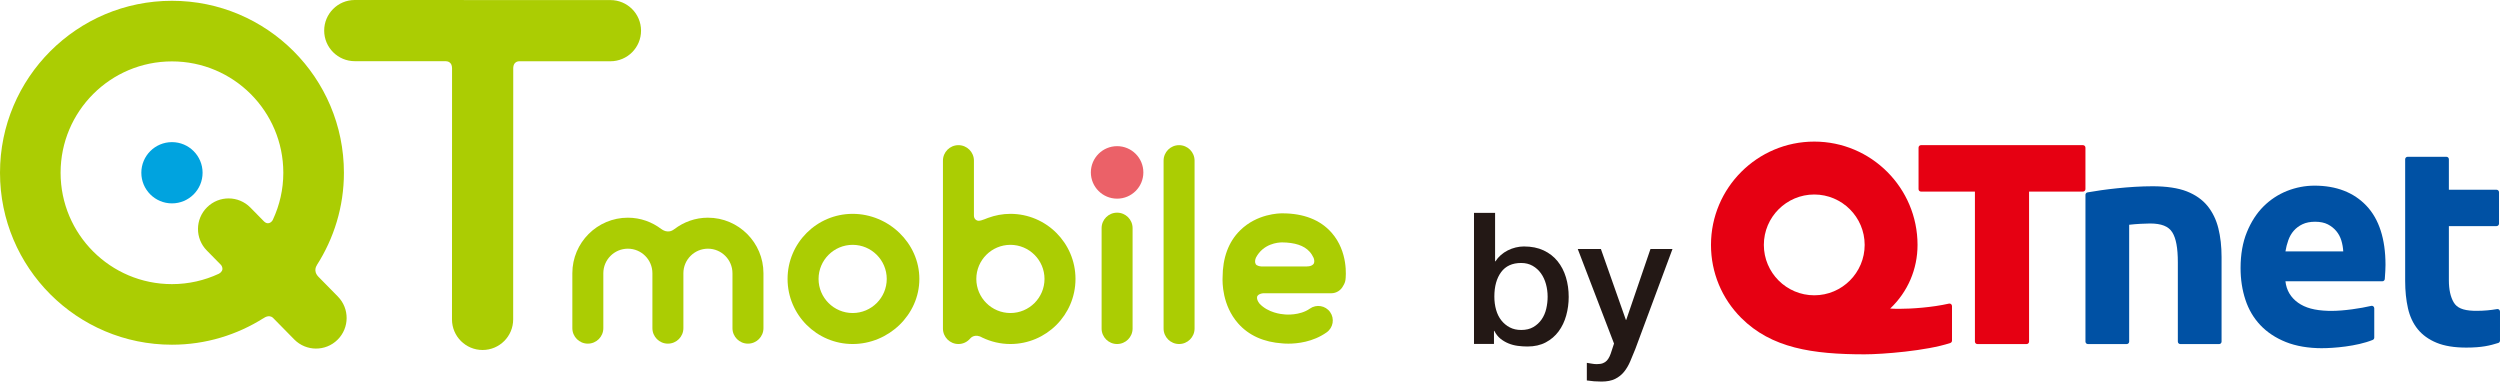 <?xml version="1.0" encoding="UTF-8"?>
<svg id="b" data-name="レイヤー 2" xmlns="http://www.w3.org/2000/svg" width="126.656mm" height="19.331mm" viewBox="0 0 359.026 54.796">
  <defs>
    <style>
      .d {
        fill: #eb6168;
      }

      .d, .e, .f, .g, .h, .i {
        stroke-width: 0px;
      }

      .e {
        fill: #231815;
      }

      .f {
        fill: #e60012;
      }

      .g {
        fill: #0051a4;
      }

      .h {
        fill: #abcd03;
      }

      .i {
        fill: #00a3df;
      }
    </style>
  </defs>
  <g id="c" data-name="ロゴデータ">
    <g>
      <circle class="i" cx="24.695" cy="24.809" r="4.398"/>
      <path class="h" d="M48.514,42.578l-2.788-2.836c-.83-.862-.218-1.653-.218-1.653,0,0-.011-.001-.015-.001,2.456-3.837,3.898-8.385,3.898-13.279C49.39,11.17,38.334.114,24.695.114S0,11.17,0,24.809c0,13.639,11.056,24.695,24.695,24.695,4.844,0,9.351-1.412,13.164-3.822l-.007.02s.743-.611,1.353-.058l3.055,3.108c1.705,1.727,4.486,1.745,6.213.04,1.727-1.705,1.745-4.486.04-6.213ZM39.206,31.517c-.206.464-.577.52-.577.52-.387.114-.704-.233-.704-.233,0,0,0,.003,0,.003l-1.971-2.005c-1.705-1.727-4.486-1.745-6.213-.04-1.727,1.705-1.745,4.486-.04,6.213l2.046,2.081s-.004.002-.004.002c0,0,.238.242.194.641,0,0-.015.34-.516.616h0c-2.045.952-4.322,1.487-6.726,1.487-8.833,0-15.993-7.161-15.993-15.993,0-8.833,7.161-15.993,15.993-15.993s15.993,7.16,15.993,15.993c0,2.398-.536,4.667-1.483,6.708Z"/>
      <path class="h" d="M87.66.011l-36.717-.011c-2.426.004-4.391,1.973-4.387,4.4.004,2.427,1.973,4.391,4.4,4.387l13.074.004c.2.004.889.084.889,1.013h0l-.009,36.072c.004,2.426,1.973,4.391,4.4,4.387,2.426-.004,4.391-1.973,4.387-4.4l.01-36.131c.036-.793.594-.922.83-.938l13.137.004c2.426-.004,4.391-1.973,4.387-4.4-.004-2.426-1.973-4.391-4.4-4.387Z"/>
      <path class="h" d="M122.45,49.404c-5.154,0-9.347-4.193-9.347-9.347,0-5.154,4.193-9.347,9.347-9.347s9.58,4.193,9.58,9.347c0,5.154-4.426,9.347-9.58,9.347ZM122.45,35.161c-2.7,0-4.896,2.196-4.896,4.896s2.196,4.896,4.896,4.896,4.896-2.196,4.896-4.896c0-2.7-2.196-4.896-4.896-4.896Z"/>
      <path class="h" d="M169.328,49.404c-1.229,0-2.225-.996-2.225-2.225v-24.108c0-1.229.996-2.225,2.225-2.225s2.225.996,2.225,2.225v24.108c0,1.229-.996,2.225-2.225,2.225Z"/>
      <path class="h" d="M160.427,49.404c-1.229,0-2.225-.996-2.225-2.225v-14.413c0-1.229.996-2.225,2.225-2.225,1.229,0,2.225.996,2.225,2.225v14.413c0,1.229-.996,2.225-2.225,2.225Z"/>
      <circle class="d" cx="160.428" cy="24.759" r="3.77"/>
      <path class="h" d="M101.667,31.261c-1.816,0-3.483.62-4.824,1.647v-.009c-.945.771-1.85-.003-1.85-.003,0,0,.002.008.005.017-1.342-1.029-3.011-1.651-4.829-1.651-4.397,0-7.975,3.577-7.975,7.975v7.888c0,1.229.996,2.225,2.225,2.225s2.225-.996,2.225-2.225v-7.888c0-1.943,1.581-3.524,3.524-3.524s3.524,1.581,3.524,3.524v7.888c0,1.229.996,2.225,2.225,2.225s2.225-.996,2.225-2.225v-7.888c0-1.943,1.581-3.524,3.524-3.524s3.524,1.581,3.524,3.524v7.888c0,1.229.996,2.225,2.225,2.225s2.225-.996,2.225-2.225v-7.888c0-4.397-3.578-7.975-7.975-7.975Z"/>
      <path class="h" d="M145.106,30.71c-1.129,0-2.208.212-3.211.58,0,0-.436.165-.522.203-.779.305-.958.231-1.161.116-.241-.137-.346-.393-.345-.637v-7.901c0-1.229-.996-2.225-2.225-2.225s-2.225.996-2.225,2.225v24.108c0,1.229.996,2.225,2.225,2.225.679,0,1.279-.309,1.685-.789.059-.071.677-.78,1.758-.121,0,0-.002-.007-.003-.009,1.219.586,2.582.919,4.023.919,5.154,0,9.347-4.193,9.347-9.347s-4.193-9.347-9.347-9.347ZM145.106,44.953c-2.7,0-4.896-2.196-4.896-4.896s2.196-4.896,4.896-4.896c2.7,0,4.896,2.196,4.896,4.896s-2.196,4.896-4.896,4.896Z"/>
      <path class="h" d="M191.216,33.399c-1.622-1.832-4.009-2.762-7.067-2.762h-.033c-.361.003-3.584.029-6.03,2.456-1.661,1.647-2.505,3.922-2.509,6.763-.032.667-.063,3.978,2.221,6.575,1.53,1.74,3.685,2.711,6.407,2.886.139.014.426.035.818.035,1.238,0,3.526-.221,5.504-1.628.939-.668,1.159-1.97.491-2.909-.668-.939-1.97-1.159-2.909-.491-1.445,1.027-3.49.84-3.499.839-.035-.004-.07-.007-.105-.009-.528-.032-2.382-.241-3.616-1.54-.59-.752-.293-1.136-.293-1.136.169-.233.495-.327.802-.364h9.782c.761,0,1.412-.445,1.725-1.085.166-.256.284-.548.324-.871.05-.403.419-4.013-2.012-6.76ZM184.097,34.809c1.855.019,3.177.445,3.977,1.336.243.271.428.571.571.88.076.194.147.478.061.755,0,0-.159.486-1.016.479,0,0,.009.005.01.006h-6.555c-.692-.058-.806-.327-.806-.327-.163-.285-.098-.63.021-.928,1.062-2.038,3.192-2.195,3.736-2.199Z"/>
      <g>
        <g>
          <path class="g" d="M313.117,49.412c-.197,0-.357-.157-.357-.354v-11.398c0-2.044-.261-3.448-.799-4.298-.546-.866-1.564-1.266-3.201-1.266-.597,0-2.007.064-2.99.181v16.781c0,.197-.157.354-.357.354h-5.564c-.197,0-.357-.157-.357-.354v-21.079c0-.173.125-.322.296-.352,2.247-.405,6.047-.879,9.351-.879,1.983,0,3.678.253,4.906.736,1.245.49,2.244,1.194,2.971,2.087.725.895,1.253,1.972,1.559,3.201.309,1.234.464,2.622.464,4.131v12.157c0,.197-.16.354-.357.354h-5.564Z"/>
          <path class="g" d="M333.482,50.006c-1.985,0-3.739-.301-5.205-.885-1.468-.589-2.7-1.404-3.664-2.425-.967-1.018-1.69-2.247-2.148-3.646-.461-1.394-.696-2.926-.696-4.549,0-1.959.304-3.694.906-5.159.6-1.474,1.402-2.71,2.377-3.688.981-.978,2.124-1.73,3.395-2.236,1.271-.501,2.598-.757,3.939-.757,3.131,0,5.639.97,7.456,2.886,1.817,1.916,2.74,4.773,2.74,8.49,0,.482-.032,1.146-.101,2.028-.013.189-.168.33-.354.33h-13.914c.141,1.287.752,2.321,1.812,3.078,1.047.741,2.372,1.103,4.307,1.167.144.008.293.008.445.008,1.852,0,4.224-.365,5.754-.72.027-.008.053-.011.083-.011.077,0,.157.024.221.077.083.067.133.168.133.277v4.216c0,.144-.088.277-.224.33-2.321.935-5.658,1.186-7.262,1.186M336.515,36.1c-.029-.53-.12-1.055-.274-1.562-.312-1.023-.983-1.825-1.937-2.316-.488-.251-1.106-.378-1.833-.378-.696,0-1.306.117-1.809.357-.981.464-1.668,1.245-2.044,2.318-.184.514-.317,1.047-.402,1.58h8.301Z"/>
          <path class="g" d="M354.173,49.918c-1.708,0-3.142-.235-4.259-.698-1.119-.461-2.025-1.114-2.694-1.935-.669-.823-1.146-1.839-1.412-3.014-.266-1.178-.402-2.497-.402-3.917v-17.484c0-.2.163-.354.357-.354h5.567c.197,0,.354.155.354.354v4.378s6.844,0,6.844,0c.197,0,.357.163.357.357v4.512c0,.197-.16.354-.357.354h-6.844v7.798c0,1.314.235,2.38.698,3.161.453.77,1.316,1.141,2.801,1.199.179.005.362.008.549.008.965,0,1.959-.088,2.873-.251.024-.003.043-.005.064-.005.083,0,.165.029.229.083.083.069.128.168.128.274v4.173c0,.157-.101.296-.248.341-1.175.368-2.329.666-4.605.666"/>
          <path class="f" d="M283.976,49.412c-.197,0-.357-.157-.357-.354v-21.543h-7.742c-.197,0-.354-.157-.354-.354v-5.956c0-.197.157-.36.354-.36h23.257c.197,0,.357.163.357.36v5.956c0,.197-.16.354-.357.354h-7.739v21.543c0,.197-.16.354-.36.354h-7.059Z"/>
          <path class="f" d="M267.786,50.885c-7.502,0-13.389-.89-17.73-5.229-2.798-2.801-4.341-6.526-4.341-10.486,0-8.181,6.652-14.836,14.833-14.836s14.83,6.654,14.83,14.836c0,3.486-1.394,6.737-3.928,9.141.365.024.791.04,1.269.04,1.78,0,4.728-.195,7.169-.749.027-.005.053-.008.083-.008.077,0,.157.027.221.077.085.072.136.173.136.28v4.967c0,.155-.101.288-.245.338-3.411,1.138-9.791,1.628-12.296,1.628M260.548,27.932c-3.995,0-7.241,3.246-7.241,7.238s3.246,7.238,7.241,7.238,7.238-3.249,7.238-7.238-3.249-7.238-7.238-7.238"/>
        </g>
        <path class="e" d="M211.682,30.569h3.028v6.96h.053c.212-.334.469-.633.77-.897.301-.263.633-.488.996-.672s.744-.325,1.143-.422c.398-.096.792-.145,1.182-.145,1.08,0,2.023.189,2.829.567.805.378,1.474.897,2.005,1.556.532.659.93,1.428,1.196,2.307.266.879.398,1.819.398,2.821,0,.914-.119,1.802-.358,2.662-.239.861-.602,1.621-1.089,2.28s-1.102,1.186-1.846,1.582c-.744.395-1.621.593-2.63.593-.461,0-.926-.031-1.395-.093-.47-.062-.917-.18-1.342-.356s-.81-.404-1.155-.685c-.346-.281-.633-.65-.864-1.107h-.053v1.872h-2.869v-18.823ZM222.255,42.59c0-.615-.08-1.213-.239-1.793-.16-.58-.399-1.094-.718-1.542s-.717-.808-1.195-1.081c-.478-.272-1.027-.409-1.647-.409-1.275,0-2.236.44-2.882,1.318-.647.879-.97,2.048-.97,3.506,0,.686.084,1.323.253,1.912.168.589.42,1.094.757,1.516.336.422.739.756,1.209,1.002.469.246,1.014.369,1.634.369.69,0,1.275-.141,1.753-.422.478-.281.872-.646,1.182-1.094s.532-.958.664-1.529c.133-.571.2-1.155.2-1.753Z"/>
        <path class="e" d="M226.585,35.762h3.321l3.586,10.176h.053l3.48-10.176h3.161l-5.34,14.368c-.248.615-.491,1.204-.73,1.766s-.532,1.059-.877,1.49c-.345.43-.775.773-1.289,1.028-.514.255-1.169.382-1.966.382-.708,0-1.408-.053-2.098-.158v-2.531c.248.035.487.074.717.119.23.044.469.066.717.066.354,0,.646-.044.877-.132.23-.088.42-.215.571-.382.15-.167.279-.365.385-.593.107-.229.203-.492.293-.791l.345-1.055-5.207-13.577Z"/>
      </g>
    </g>
  </g>
</svg>